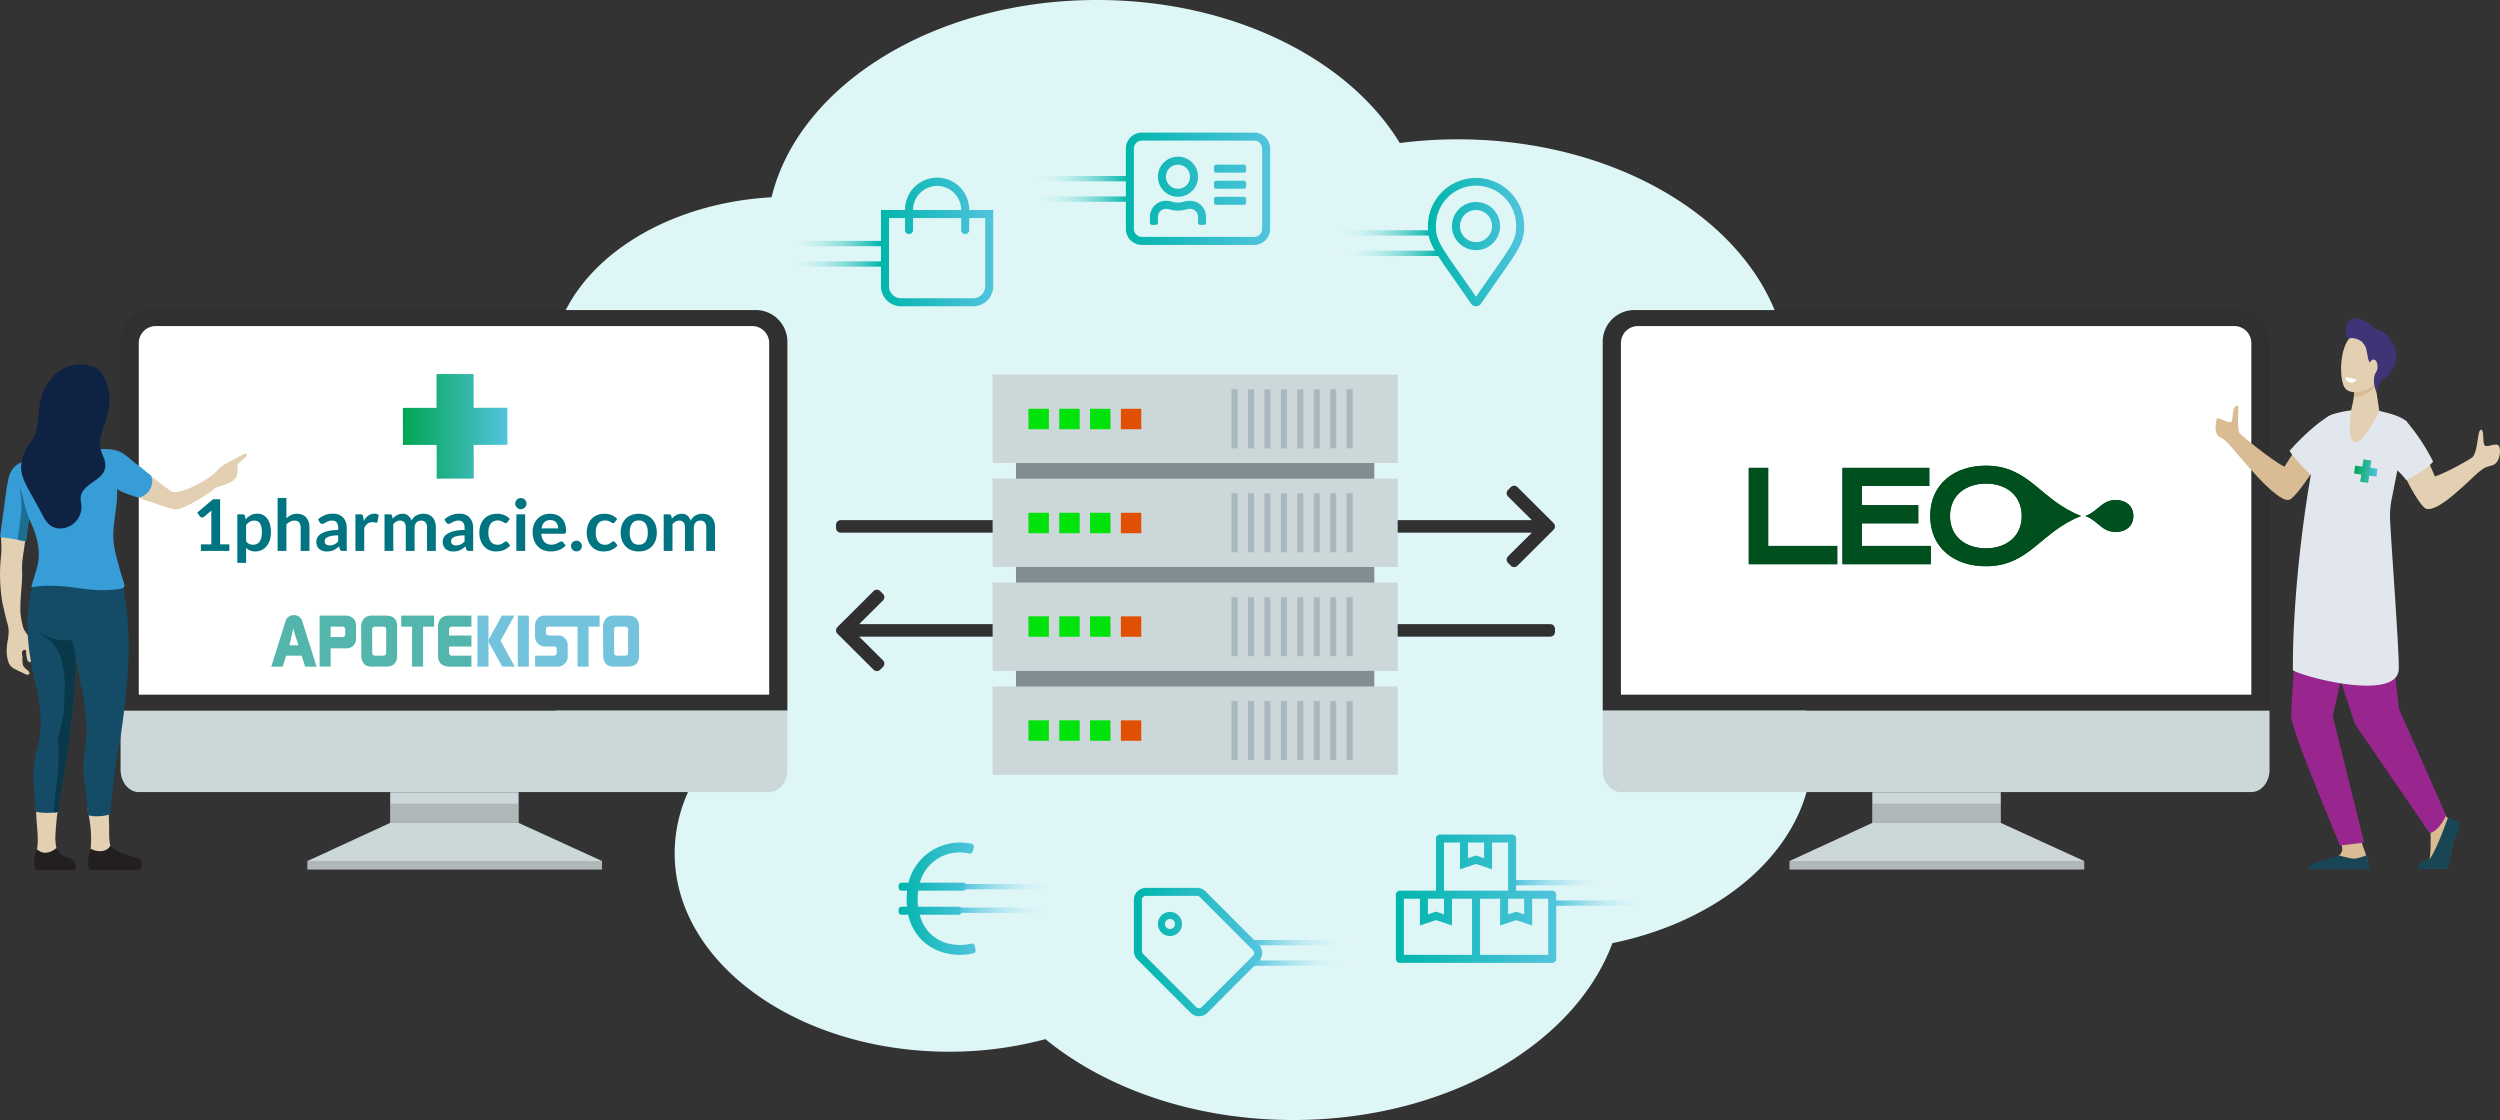 <svg xmlns="http://www.w3.org/2000/svg" xmlns:xlink="http://www.w3.org/1999/xlink" viewBox="0 0 1000 448"><rect x="0" y="0" width="1000" height="448" fill="#333333" stroke="none"/><defs><style>.cls-1{fill:none;}.cls-2{isolation:isolate;}.cls-3{fill:#dff6f7;}.cls-4{fill:#303030;}.cls-5{fill:#818d91;}.cls-6{fill:#ccd7da;}.cls-7{fill:#a8b8bf;}.cls-8{fill:url(#Dégradé_sans_nom_28);}.cls-9{fill:url(#Dégradé_sans_nom_28-2);}.cls-10{fill:url(#Dégradé_sans_nom_28-3);}.cls-11{fill:url(#Dégradé_sans_nom_28-4);}.cls-12{fill:url(#Dégradé_sans_nom_28-5);}.cls-13{fill:url(#Dégradé_sans_nom_28-6);}.cls-14{fill:#6b6b6b;opacity:0.3;mix-blend-mode:multiply;}.cls-15{fill:#fff;}.cls-16{fill:#54b5ac;}.cls-17{fill:#74c3dc;}.cls-18{fill:#d9bb94;}.cls-19{fill:#99258e;}.cls-20{fill:#184655;}.cls-21{fill:#e2e7ed;}.cls-22{fill:#e3cfb1;}.cls-23{fill:#3f3475;}.cls-24{fill:url(#Dégradé_sans_nom_2);}.cls-25{fill:url(#Dégradé_sans_nom_2-2);}.cls-26{fill:#007581;}.cls-27{fill:#144c68;}.cls-28{fill:#083849;}.cls-29{fill:#379dd7;}.cls-30{fill:#1c6f93;}.cls-31{fill:#0e2243;}.cls-32{fill:#231f20;}.cls-33{fill:#00e20b;}.cls-34{fill:#e05000;}.cls-35{fill:url(#Dégradé_sans_nom_14);}.cls-36{fill:url(#Dégradé_sans_nom_14-2);}.cls-37{fill:url(#Dégradé_sans_nom_14-3);}.cls-38{fill:url(#Dégradé_sans_nom_14-4);}.cls-39{fill:url(#Dégradé_sans_nom_14-5);}.cls-40{fill:url(#Dégradé_sans_nom_14-6);}.cls-41{fill:url(#Dégradé_sans_nom_31);}.cls-42{fill:url(#Dégradé_sans_nom_31-2);}.cls-43{fill:url(#Dégradé_sans_nom_31-3);}.cls-44{fill:url(#Dégradé_sans_nom_31-4);}.cls-45{fill:url(#Dégradé_sans_nom_31-5);}.cls-46{fill:url(#Dégradé_sans_nom_31-6);}.cls-47{fill:#004f1f;}.cls-48{clip-path:url(#clip-path);}.cls-49{clip-path:url(#clip-path-2);}.cls-50{clip-path:url(#clip-path-3);}</style><linearGradient id="Dégradé_sans_nom_28" x1="450.346" y1="75.505" x2="508.073" y2="75.505" gradientUnits="userSpaceOnUse"><stop offset="0" stop-color="#00b5ac"/><stop offset="1" stop-color="#52c4de"/></linearGradient><linearGradient id="Dégradé_sans_nom_28-2" x1="558.349" y1="359.485" x2="622.491" y2="359.485" xlink:href="#Dégradé_sans_nom_28"/><linearGradient id="Dégradé_sans_nom_28-3" x1="359.436" y1="359.485" x2="390.263" y2="359.485" xlink:href="#Dégradé_sans_nom_28"/><linearGradient id="Dégradé_sans_nom_28-4" x1="571.177" y1="96.841" x2="609.662" y2="96.841" xlink:href="#Dégradé_sans_nom_28"/><linearGradient id="Dégradé_sans_nom_28-5" x1="352.4" y1="96.841" x2="397.299" y2="96.841" xlink:href="#Dégradé_sans_nom_28"/><linearGradient id="Dégradé_sans_nom_28-6" x1="453.553" y1="380.821" x2="504.866" y2="380.821" xlink:href="#Dégradé_sans_nom_28"/><linearGradient id="Dégradé_sans_nom_2" x1="958.033" y1="151.891" x2="967.059" y2="151.891" gradientTransform="matrix(0.99, 0.141, -0.141, 0.99, 14.709, -97.332)" gradientUnits="userSpaceOnUse"><stop offset="0" stop-color="#00a551"/><stop offset="1" stop-color="#53c3dd"/></linearGradient><linearGradient id="Dégradé_sans_nom_2-2" x1="161.151" y1="170.538" x2="202.962" y2="170.538" gradientTransform="matrix(1, 0, 0, 1, 0, 0)" xlink:href="#Dégradé_sans_nom_2"/><linearGradient id="Dégradé_sans_nom_14" x1="524.504" y1="-128.691" x2="567.146" y2="-128.691" gradientTransform="translate(975.724 -57.223) rotate(180)" gradientUnits="userSpaceOnUse"><stop offset="0" stop-color="#00b5ac"/><stop offset="1" stop-color="#fff" stop-opacity="0"/></linearGradient><linearGradient id="Dégradé_sans_nom_14-2" x1="524.504" y1="-136.868" x2="567.146" y2="-136.868" xlink:href="#Dégradé_sans_nom_14"/><linearGradient id="Dégradé_sans_nom_14-3" x1="403.331" y1="-150.38" x2="445.972" y2="-150.38" xlink:href="#Dégradé_sans_nom_14"/><linearGradient id="Dégradé_sans_nom_14-4" x1="400.488" y1="-158.557" x2="443.13" y2="-158.557" xlink:href="#Dégradé_sans_nom_14"/><linearGradient id="Dégradé_sans_nom_14-5" x1="623.291" y1="-154.646" x2="665.933" y2="-154.646" xlink:href="#Dégradé_sans_nom_14"/><linearGradient id="Dégradé_sans_nom_14-6" x1="623.291" y1="-162.824" x2="665.933" y2="-162.824" xlink:href="#Dégradé_sans_nom_14"/><linearGradient id="Dégradé_sans_nom_31" x1="554.476" y1="130.077" x2="597.118" y2="130.077" gradientTransform="translate(1219.26 491.321) rotate(-180)" gradientUnits="userSpaceOnUse"><stop offset="0" stop-color="#52c4de"/><stop offset="1" stop-color="#fff" stop-opacity="0"/></linearGradient><linearGradient id="Dégradé_sans_nom_31-2" x1="538.663" y1="121.899" x2="581.305" y2="121.899" gradientTransform="translate(1187.634 474.965) rotate(-180)" xlink:href="#Dégradé_sans_nom_31"/><linearGradient id="Dégradé_sans_nom_31-3" x1="433.835" y1="154.077" x2="476.477" y2="154.077" gradientTransform="translate(977.979 539.321) rotate(-180)" xlink:href="#Dégradé_sans_nom_31"/><linearGradient id="Dégradé_sans_nom_31-4" x1="433.835" y1="145.899" x2="476.477" y2="145.899" gradientTransform="translate(977.979 522.965) rotate(-180)" xlink:href="#Dégradé_sans_nom_31"/><linearGradient id="Dégradé_sans_nom_31-5" x1="316.215" y1="132.921" x2="358.857" y2="132.921" gradientTransform="translate(742.738 497.009) rotate(-180)" xlink:href="#Dégradé_sans_nom_31"/><linearGradient id="Dégradé_sans_nom_31-6" x1="317.992" y1="123.499" x2="360.633" y2="123.499" gradientTransform="translate(746.292 478.165) rotate(-180)" xlink:href="#Dégradé_sans_nom_31"/><clipPath id="clip-path"><polygon id="SVGID" class="cls-1" points="699.504 187.14 699.504 225.687 734.902 225.687 734.902 218.374 707.275 218.374 707.275 187.14 699.504 187.14"/></clipPath><clipPath id="clip-path-2"><polygon id="SVGID-2" data-name="SVGID" class="cls-1" points="736.984 187.14 736.984 225.687 772.331 225.687 772.331 218.374 744.759 218.374 744.759 209.335 767.31 209.335 767.31 202.075 744.755 202.075 744.755 194.404 771.723 194.404 771.723 187.14 736.984 187.14"/></clipPath><clipPath id="clip-path-3"><path id="SVGID-3" data-name="SVGID" class="cls-1" d="M834.19,206.388c5.18,1.982,6.5,6.4,12.088,6.4,3.906,0,7.06-2.233,7.06-6.4,0-4.114-3.15-6.4-7.06-6.4-5.536.051-6.857,4.419-12.088,6.4m-54.187,0c0-8.379,6.45-12.951,14.373-12.951s14.319,4.572,14.319,12.951-6.4,12.951-14.321,12.951c-7.973,0-14.373-4.57-14.373-12.951m-7.926-.153v.309c.1,12.9,10,19.96,22.244,19.96,17.577,0,21.785-13.815,38.141-20.113-16.455-6.3-20.564-20.115-38.141-20.115-12.241,0-22.144,7.059-22.244,19.959"/></clipPath></defs><g class="cls-2"><g id="Calque_2" data-name="Calque 2"><g id="Calque_1-2" data-name="Calque 1"><path class="cls-3" d="M724.838,300.875c0-32.045-26.28-59.636-64.1-72.173,33.065-17.379,54.58-45.549,54.58-77.365,0-52.8-59.208-95.61-132.246-95.61a182.747,182.747,0,0,0-23.151,1.49C539.468,23.535,492.951,0,438.807,0,373.656,0,319.549,34.07,308.614,78.905c-49.293,2.766-88.108,32.539-88.108,68.887,0,14.262,5.979,27.513,16.218,38.521-19.417,14.318-31.4,33.922-31.4,55.557,0,33.771,29.185,62.6,70.3,74.066a59.7,59.7,0,0,0-5.761,25.368c0,43.84,49.157,79.379,109.8,79.379a147.5,147.5,0,0,0,38.5-5.029C442.384,435.481,477.8,448,517.269,448c61.144,0,112.57-30.007,127.707-70.757C691.059,367.819,724.838,337.209,724.838,300.875Z"/><path class="cls-4" d="M621.44,211.889l-14.463,14.4a1.876,1.876,0,0,1-2.654,0l-1.106-1.107a1.878,1.878,0,0,1,0-2.655l9.529-9.458H336.29a1.877,1.877,0,0,1-1.877-1.878v-1.252a1.877,1.877,0,0,1,1.877-1.877H612.748l-9.531-9.458a1.879,1.879,0,0,1,0-2.656l1.106-1.106a1.876,1.876,0,0,1,2.654,0l14.463,14.4A1.878,1.878,0,0,1,621.44,211.889Z"/><path class="cls-4" d="M334.963,250.834l14.463-14.4a1.876,1.876,0,0,1,2.654,0l1.106,1.106a1.879,1.879,0,0,1,0,2.656l-9.529,9.458H620.113a1.877,1.877,0,0,1,1.877,1.877v1.252a1.877,1.877,0,0,1-1.877,1.878H343.655l9.531,9.458a1.878,1.878,0,0,1,0,2.655l-1.106,1.107a1.876,1.876,0,0,1-2.654,0l-14.463-14.4A1.878,1.878,0,0,1,334.963,250.834Z"/><rect class="cls-5" x="406.397" y="150.753" width="143.33" height="158.008"/><rect class="cls-6" x="397.049" y="149.876" width="162.025" height="35.334"/><rect class="cls-7" x="492.602" y="155.736" width="2.423" height="23.614"/><rect class="cls-7" x="499.18" y="155.736" width="2.423" height="23.614"/><rect class="cls-7" x="505.758" y="155.736" width="2.423" height="23.614"/><rect class="cls-7" x="512.336" y="155.736" width="2.423" height="23.614"/><rect class="cls-7" x="518.914" y="155.736" width="2.423" height="23.614"/><rect class="cls-7" x="525.492" y="155.736" width="2.423" height="23.614"/><rect class="cls-7" x="532.07" y="155.736" width="2.423" height="23.614"/><rect class="cls-7" x="538.648" y="155.736" width="2.423" height="23.614"/><rect class="cls-6" x="397.049" y="191.445" width="162.025" height="35.334"/><rect class="cls-7" x="492.602" y="197.305" width="2.423" height="23.614"/><rect class="cls-7" x="499.18" y="197.305" width="2.423" height="23.614"/><rect class="cls-7" x="505.758" y="197.305" width="2.423" height="23.614"/><rect class="cls-7" x="512.336" y="197.305" width="2.423" height="23.614"/><rect class="cls-7" x="518.914" y="197.305" width="2.423" height="23.614"/><rect class="cls-7" x="525.492" y="197.305" width="2.423" height="23.614"/><rect class="cls-7" x="532.07" y="197.305" width="2.423" height="23.614"/><rect class="cls-7" x="538.648" y="197.305" width="2.423" height="23.614"/><rect class="cls-6" x="397.049" y="233.014" width="162.025" height="35.334"/><rect class="cls-7" x="492.602" y="238.874" width="2.423" height="23.614"/><rect class="cls-7" x="499.18" y="238.874" width="2.423" height="23.614"/><rect class="cls-7" x="505.758" y="238.874" width="2.423" height="23.614"/><rect class="cls-7" x="512.336" y="238.874" width="2.423" height="23.614"/><rect class="cls-7" x="518.914" y="238.874" width="2.423" height="23.614"/><rect class="cls-7" x="525.492" y="238.874" width="2.423" height="23.614"/><rect class="cls-7" x="532.07" y="238.874" width="2.423" height="23.614"/><rect class="cls-7" x="538.648" y="238.874" width="2.423" height="23.614"/><rect class="cls-6" x="397.049" y="274.583" width="162.025" height="35.334"/><rect class="cls-7" x="492.602" y="280.443" width="2.423" height="23.614"/><rect class="cls-7" x="499.18" y="280.443" width="2.423" height="23.614"/><rect class="cls-7" x="505.758" y="280.443" width="2.423" height="23.614"/><rect class="cls-7" x="512.336" y="280.443" width="2.423" height="23.614"/><rect class="cls-7" x="518.914" y="280.443" width="2.423" height="23.614"/><rect class="cls-7" x="525.492" y="280.443" width="2.423" height="23.614"/><rect class="cls-7" x="532.07" y="280.443" width="2.423" height="23.614"/><rect class="cls-7" x="538.648" y="280.443" width="2.423" height="23.614"/><path class="cls-8" d="M501.659,53.043h-44.9a6.422,6.422,0,0,0-6.414,6.417V91.55a6.422,6.422,0,0,0,6.414,6.418h44.9a6.422,6.422,0,0,0,6.414-6.418V59.46A6.422,6.422,0,0,0,501.659,53.043Zm3.207,38.507a3.217,3.217,0,0,1-3.207,3.209h-44.9a3.217,3.217,0,0,1-3.207-3.209V59.46a3.217,3.217,0,0,1,3.207-3.208h44.9a3.217,3.217,0,0,1,3.207,3.208ZM497.65,78.714H486.425a.8.8,0,0,0-.8.8v1.6a.8.8,0,0,0,.8.8H497.65a.8.8,0,0,0,.8-.8v-1.6A.8.8,0,0,0,497.65,78.714Zm0-6.418H486.425a.8.8,0,0,0-.8.8v1.6a.8.8,0,0,0,.8.8H497.65a.8.8,0,0,0,.8-.8V73.1A.8.8,0,0,0,497.65,72.3Zm0-6.418H486.425a.8.8,0,0,0-.8.8v1.6a.8.8,0,0,0,.8.8H497.65a.8.8,0,0,0,.8-.8v-1.6A.8.8,0,0,0,497.65,65.878ZM471.192,78.714a8.023,8.023,0,1,0-8.018-8.022A8.018,8.018,0,0,0,471.192,78.714Zm0-12.836a4.814,4.814,0,1,1-4.811,4.814A4.813,4.813,0,0,1,471.192,65.878Zm4.69,14.441c-1.954,0-2.445.7-4.69.7s-2.736-.7-4.691-.7a6.4,6.4,0,0,0-5.392,2.747,6.72,6.72,0,0,0-1.142,3.761v2.316a.8.8,0,0,0,.8.8h1.6a.8.8,0,0,0,.8-.8V86.827a3.521,3.521,0,0,1,.6-1.966,3.245,3.245,0,0,1,2.736-1.323c1.243,0,2.085.7,4.691.7s3.437-.7,4.69-.7a3.268,3.268,0,0,1,2.736,1.323,3.521,3.521,0,0,1,.6,1.966v2.316a.8.8,0,0,0,.8.8h1.6a.8.8,0,0,0,.8-.8V86.827a6.713,6.713,0,0,0-1.143-3.761,6.489,6.489,0,0,0-5.412-2.747Z"/><path class="cls-9" d="M620.887,356.277H606.455V335.418a1.608,1.608,0,0,0-1.6-1.6H575.988a1.608,1.608,0,0,0-1.6,1.6v20.859H559.953a1.609,1.609,0,0,0-1.6,1.6v25.671a1.609,1.609,0,0,0,1.6,1.6h60.934a1.609,1.609,0,0,0,1.6-1.6V357.881A1.609,1.609,0,0,0,620.887,356.277Zm-17.639,3.208h6.414v6.248l-3.207-1.073-3.207,1.073Zm-9.621-22.462v6.247L590.42,342.2l-3.207,1.073v-6.247Zm-16.035,0h6.414v10.7l6.414-2.136,6.414,2.136v-10.7h6.414v19.254H577.592Zm0,22.462v6.248l-3.207-1.073-3.207,1.073v-6.248Zm-16.036,0h6.414v10.7l6.415-2.136,6.414,2.136v-10.7h8.017v22.463h-27.26Zm57.727,22.463h-27.26V359.485h8.018v10.7l6.414-2.136,6.414,2.136v-10.7h6.414Z"/><path class="cls-10" d="M389.865,378.351a1.2,1.2,0,0,0-1.457-.89,18.907,18.907,0,0,1-4.392.532c-8.091,0-14.205-4.674-16.119-12.09h15.558a1.2,1.2,0,0,0,1.181-.975l.154-.8a1.2,1.2,0,0,0-1.181-1.431H367.217a31.824,31.824,0,0,1,.062-6.418h17.905a1.2,1.2,0,0,0,1.181-.975l.155-.8a1.2,1.2,0,0,0-1.181-1.43H367.958a16.348,16.348,0,0,1,16-12.09,19.011,19.011,0,0,1,3.763.409,1.2,1.2,0,0,0,1.409-.882l.393-1.552a1.2,1.2,0,0,0-.928-1.476,23.982,23.982,0,0,0-4.575-.454,21.154,21.154,0,0,0-20.628,16.045h-2.75a1.2,1.2,0,0,0-1.2,1.2v.8a1.2,1.2,0,0,0,1.2,1.2h2.194a37.474,37.474,0,0,0-.062,6.418h-2.132a1.2,1.2,0,0,0-1.2,1.2v.8a1.2,1.2,0,0,0,1.2,1.2h2.627c2.161,9.7,10.19,16.045,20.751,16.045a23.826,23.826,0,0,0,5.32-.612,1.2,1.2,0,0,0,.894-1.45Z"/><path class="cls-11" d="M590.42,80.8a9.627,9.627,0,1,0,9.621,9.627A9.635,9.635,0,0,0,590.42,80.8Zm0,16.045a6.418,6.418,0,1,1,6.414-6.418A6.423,6.423,0,0,1,590.42,96.841Zm0-25.672a19.249,19.249,0,0,0-19.243,19.254c0,7.763,2.7,9.931,17.265,31.053a2.406,2.406,0,0,0,3.956,0c14.561-21.122,17.264-23.29,17.264-31.053A19.248,19.248,0,0,0,590.42,71.169Zm0,47.526c-13.96-20.2-16.036-21.8-16.036-28.272a16.036,16.036,0,1,1,32.071,0C606.455,96.89,604.382,98.492,590.42,118.7Z"/><path class="cls-12" d="M387.678,84.005a12.829,12.829,0,1,0-25.657,0H352.4V114.49a8.019,8.019,0,0,0,8.018,8.022h28.863a8.02,8.02,0,0,0,8.018-8.022V84.005Zm-12.829-9.627a9.635,9.635,0,0,1,9.622,9.627H365.228A9.635,9.635,0,0,1,374.849,74.378Zm19.243,40.112a4.817,4.817,0,0,1-4.811,4.813H360.418a4.817,4.817,0,0,1-4.811-4.813V87.214h6.414v4.813a1.6,1.6,0,1,0,3.207,0V87.214h19.243v4.813a1.6,1.6,0,1,0,3.207,0V87.214h6.414Z"/><path class="cls-13" d="M503.457,377.807l-21.235-21.248a4.808,4.808,0,0,0-3.4-1.41H458.363a4.812,4.812,0,0,0-4.81,4.814v20.469a4.814,4.814,0,0,0,1.409,3.4L476.2,405.083a4.809,4.809,0,0,0,6.8,0l20.457-20.469a4.815,4.815,0,0,0,0-6.807Zm-2.268,4.538-20.457,20.469a1.6,1.6,0,0,1-2.267,0l-21.236-21.248a1.6,1.6,0,0,1-.469-1.134V359.963a1.606,1.606,0,0,1,1.6-1.605H478.82a1.592,1.592,0,0,1,1.134.47l21.235,21.248a1.605,1.605,0,0,1,0,2.269Zm-33.2-14.761a2.006,2.006,0,1,1-2,2.006,2.007,2.007,0,0,1,2-2.006m0-2.808a4.814,4.814,0,1,0,4.81,4.814A4.812,4.812,0,0,0,467.985,364.776Z"/><polygon class="cls-6" points="156.067 329.152 122.978 344.412 122.978 347.792 240.817 347.792 240.817 344.412 207.43 329.152 156.067 329.152"/><rect class="cls-6" x="156.067" y="316.892" width="51.384" height="12.288"/><path class="cls-4" d="M314.957,284.271V136.714a12.691,12.691,0,0,0-12.687-12.695H60.914a12.691,12.691,0,0,0-12.687,12.695V284.271Z"/><rect class="cls-14" x="122.978" y="344.412" width="117.839" height="3.38"/><rect class="cls-14" x="156.067" y="321.473" width="51.363" height="7.679"/><path class="cls-6" d="M48.227,284.271v23.646c0,4.918,3.249,8.905,7.257,8.905H307.7c4.008,0,7.257-3.987,7.257-8.905V284.271Z"/><path class="cls-15" d="M307.67,277.863V137.108a6.8,6.8,0,0,0-6.918-6.681H62.432a6.8,6.8,0,0,0-6.918,6.681V277.863Z"/><polygon class="cls-6" points="748.923 329.152 715.834 344.412 715.834 347.792 833.673 347.792 833.673 344.412 800.286 329.152 748.923 329.152"/><rect class="cls-6" x="748.923" y="316.892" width="51.384" height="12.288"/><path class="cls-4" d="M907.813,284.271V136.714a12.691,12.691,0,0,0-12.687-12.695H653.77a12.691,12.691,0,0,0-12.687,12.695V284.271Z"/><rect class="cls-14" x="715.834" y="344.412" width="117.839" height="3.38"/><rect class="cls-14" x="748.923" y="321.473" width="51.363" height="7.679"/><path class="cls-6" d="M641.083,284.271v23.646c0,4.918,3.249,8.905,7.257,8.905H900.556c4.008,0,7.257-3.987,7.257-8.905V284.271Z"/><path class="cls-15" d="M900.526,277.863V137.108a6.8,6.8,0,0,0-6.918-6.681H655.288a6.8,6.8,0,0,0-6.918,6.681V277.863Z"/><path class="cls-16" d="M114.129,248.792a3.433,3.433,0,0,1,3.452-2.746A3.47,3.47,0,0,1,121,248.792l5.63,17.862H122.05l-1.386-4.388h-6.2l-1.387,4.388H108.5Zm1.641,9.313h3.592l-2.093-6.6Z"/><path class="cls-16" d="M127.845,246.244h10.242c2.66,0,4.357,1.585,4.357,4.077V255.3a3.767,3.767,0,0,1-4.045,4.02h-6.14v7.331h-4.414Zm4.414,8.577h4.3c.793,0,.963-.028,1.217-.254.227-.2.311-.34.311-.85v-1.84c0-.849-.452-1.246-1.415-1.246l-4.413.029Z"/><path class="cls-16" d="M146,247.037a4.632,4.632,0,0,1,3.084-.793h5.206c3.112,0,4.555,1.415,4.555,4.416v11.606c0,2.945-1.5,4.388-4.611,4.388h-5.15a5.014,5.014,0,0,1-3.169-.792,4.726,4.726,0,0,1-1.385-3.6l-.086-11.606A4.666,4.666,0,0,1,146,247.037Zm2.858,5.01.028,8.8c0,1.1.34,1.415,1.444,1.415h2.687c1.1,0,1.443-.282,1.443-1.274v-8.945c0-1.1-.34-1.387-1.443-1.387h-2.687C149.2,250.66,148.862,250.943,148.862,252.047Z"/><path class="cls-16" d="M160.485,246.244h13.156v4.416h-4.413v15.994h-4.386V250.66h-4.357Z"/><path class="cls-16" d="M180.116,266.654c-3.2,0-4.9-1.443-4.9-4.246v-11.72c0-2.8,1.613-4.444,4.272-4.444h9.081v4.416h-7.921a1.135,1.135,0,0,0-.565.2,1.38,1.38,0,0,0-.454,1.1V254.2h8.94v4.416h-8.94v2.265c0,.905.368,1.386,1.132,1.386h7.808v4.388Z"/><path class="cls-17" d="M190.976,246.244h4.413v20.41h-4.413Zm5.376,12.229a4.516,4.516,0,0,1-.878-2.151,2.916,2.916,0,0,1,.283-1.076l.537-.906,4.443-8.1h5.035l-5.544,10.049,5.686,10.361h-5.008Z"/><path class="cls-17" d="M207.125,246.244h4.414v20.41h-4.414Z"/><path class="cls-17" d="M218.158,246.244a4.378,4.378,0,0,0-2.6.651,4.455,4.455,0,0,0-1.556,3.4v4.3a4.035,4.035,0,0,0,4.1,4.02h3.65a.922.922,0,0,1,.934.99v1.473c0,.82-.453,1.188-1.556,1.188h-7.1v4.388h8.658a4.035,4.035,0,0,0,4.385-4.3v-4.1A3.8,3.8,0,0,0,223,254.2h-3.2c-.99,0-1.414-.34-1.414-1.161v-1.387c0-.708.48-.991,1.584-.991h11.065v15.994h4.386V250.66h4.413v-4.416Z"/><path class="cls-17" d="M242.77,247.037a4.63,4.63,0,0,1,3.084-.793h5.2c3.112,0,4.555,1.415,4.555,4.416v11.606c0,2.945-1.5,4.388-4.611,4.388h-5.149a5.017,5.017,0,0,1-3.17-.792,4.726,4.726,0,0,1-1.385-3.6l-.085-11.606A4.662,4.662,0,0,1,242.77,247.037Zm2.857,5.01.028,8.8c0,1.1.34,1.415,1.444,1.415h2.687c1.1,0,1.444-.282,1.444-1.274v-8.945c0-1.1-.34-1.387-1.444-1.387H247.1C245.967,250.66,245.627,250.943,245.627,252.047Z"/><path class="cls-18" d="M969.708,329.976s2.454,2.4,2.509,3.285.218,10.332-.784,11.214-3.944,1.508-3,2.5c.715.749,6.215.589,9.86.388,1.064-.059,2.4-8.582,2.82-9.835.612-1.82,2.1-5.918,1.544-7.186a10.625,10.625,0,0,0-3.4-3.073,16.722,16.722,0,0,1-3.762-4.022Z"/><path class="cls-18" d="M944.292,335.981s2.2,6.227,2.2,6.243c.163.987.806,3.424.806,4.321,0,3.369-15.135-2.86-11.743-4.353a3.6,3.6,0,0,0,1.371-2.362,7.916,7.916,0,0,0-1.275-3.983Z"/><path class="cls-19" d="M920.549,219.612s-1.1,11.164-1.1,11.33c0,18.059-3.566,53.334-2.888,56.729,1.655,8.282,19.459,50.526,19.459,50.526l9.622-1.155L933.1,286.464l4.614-20.358,6.53-40.242Z"/><path class="cls-19" d="M952.844,229.487l1.826,10.58,4.94,43.547,18.813,42.56s-2.646,6.193-6.55,7.062l-29.943-43.7-19.113-57.971,1.166-10.364Z"/><path class="cls-20" d="M979.144,327.21s-5.655,15.985-7.868,16.757c-.588.205-3.408.725-3.94,1.977a5.415,5.415,0,0,0,0,1.637h11.786s1.491-7.043,2.08-10.137c0,0,3.12-7.562,2.773-8.249S979.144,327.21,979.144,327.21Z"/><path class="cls-20" d="M948.158,347.657l-1.734-5.5s-3.64,1.546-5.46,1.288a55.109,55.109,0,0,1-5.373-1.288c-7.264,2.4-13.216,3.565-12.133,5.5h24.7Z"/><path class="cls-21" d="M947.9,163.677s11.679,1.684,14.879,5.061l-6.158,31.18a32.92,32.92,0,0,0-.614,7.17c.159,6.516,3.978,56.629,3.47,61.034-1.407,12.195-37.175,2.96-42.32,0-.257-37.582,8.052-92,12.867-100.353,1.6-2.785,11.187-3.706,11.187-3.706Z"/><path class="cls-18" d="M886.715,167.56c.278-.992,4.109,1.563,5.488,1.287s.171-6.092,2.658-6.607c1.227-.254-.429,7.808.87,10.9.3.728,13.094,11.1,18.039,13.551,1.01-1.617,3.051-4.681,3.966-6.219,2.488,2.718,4.365,6.066,6.987,8.619-3.371,5.033-7.437,10.486-9.114,10.85-5.1,1.108-19.913-17.685-22.96-21.011s-2.56-2.835-4.82-4.164S886.193,169.416,886.715,167.56Z"/><path class="cls-21" d="M933.751,165.608c3.484-.612,4.271,6.915,4.271,6.915s-6.488,10.509-13.469,17.732c-2.469-2.375-6.779-6.794-8.746-9.911C921.385,173.917,930.085,166.251,933.751,165.608Z"/><path class="cls-22" d="M999.609,178.457c-.836-1.545-4.137.351-5.466-.108s-.376-5.908-1.523-6.413c-1.8-.794-1.114,7.958-3.585,10.9-.507.605-9.831,5.983-15.06,7.752-.784-1.737-1.531-3.45-2.231-5.1-2.83,2.36-6.359,3.878-9.3,6.058,2.667,5.439,6.322,11.337,7.935,11.923,4.911,1.781,17.47-11.6,20.934-14.486s3.692-2.053,6.109-3.067S1000.527,180.152,999.609,178.457Z"/><path class="cls-21" d="M962.435,168.375c-1.029-.9-10.472,16.662-10.472,16.662s4.435-.961,10.536,7.02c3.023-1.674,8.428-4.533,10.741-7.4A79.985,79.985,0,0,0,962.435,168.375Z"/><path class="cls-22" d="M950.007,152.923l1.712,11.424s-6.252,13.6-9.984,12.423c-3.132-.99-1.205-13.026-1.205-13.026s1.707-6.463,1.2-9.7S950.007,152.923,950.007,152.923Z"/><path class="cls-18" d="M941.725,154.046c-.512-3.235,8.282-1.123,8.282-1.123l.142.947a5.263,5.263,0,0,1-.953,1.592,11.519,11.519,0,0,1-7.69,3.524A17.88,17.88,0,0,0,941.725,154.046Z"/><path class="cls-22" d="M951.45,136.76c.249-.091,1.993,13.012-1.316,16.617s-9.757,4.785-12.07,1.946c-2.558-3.141-2.43-17.224,2.716-20.932S951.45,136.76,951.45,136.76Z"/><path class="cls-23" d="M942.738,127.381a14.259,14.259,0,0,1,7.5,4.33c1.806.216,4.26,1.227,6.8,5.475,3.116,5.224.815,11.011-2.813,13.851s-3.586,6.136-3.586,6.136l-.564-1.713a9.574,9.574,0,0,1-.455-4,7.883,7.883,0,0,1,.587-2.4c.872-1.9-1.874-3.156-2.644-4.734-.593-1.215-.622-3.994-1.557-6l-1.115-1.533s-2.575-2.028-5.093-1.456S937.636,126.328,942.738,127.381Z"/><path class="cls-22" d="M947.726,146.659c-.027,1.6.691,2.908,1.6,2.923s1.672-1.267,1.7-2.866-.691-2.907-1.6-2.923S947.752,145.061,947.726,146.659Z"/><path class="cls-15" d="M938.223,150.844l4.321.9a1.93,1.93,0,0,1-2.352,1.282C937.861,152.609,938.223,150.844,938.223,150.844Z"/><polygon class="cls-24" points="950.56 190.669 951.005 187.499 948.123 187.093 948.528 184.209 945.36 183.763 944.955 186.647 942.072 186.242 941.627 189.412 944.509 189.817 944.104 192.701 947.272 193.147 947.677 190.263 950.56 190.669"/><polygon class="cls-25" points="202.962 177.923 202.94 163.093 189.456 163.113 189.437 149.621 174.615 149.642 174.635 163.134 161.151 163.153 161.172 177.984 174.656 177.964 174.676 191.456 189.497 191.435 189.477 177.943 202.962 177.923"/><path class="cls-26" d="M80.353,217.726h4.175V205.707q0-.7.043-1.47l-2.965,2.482a1.047,1.047,0,0,1-.377.214,1.36,1.36,0,0,1-.378.057,1.116,1.116,0,0,1-.52-.122.972.972,0,0,1-.349-.277l-1.111-1.526,6.284-5.347h2.893v18.008h3.7v2.638h-11.4Z"/><path class="cls-26" d="M94.929,225.14v-19.4h2.152a1.052,1.052,0,0,1,.585.157.731.731,0,0,1,.313.485l.285,1.354a7.391,7.391,0,0,1,2.031-1.64,5.512,5.512,0,0,1,2.686-.627,4.788,4.788,0,0,1,2.187.5,4.909,4.909,0,0,1,1.71,1.447,6.967,6.967,0,0,1,1.112,2.338,11.831,11.831,0,0,1,.391,3.187,10.036,10.036,0,0,1-.441,3.037,7.449,7.449,0,0,1-1.261,2.424A5.842,5.842,0,0,1,104.7,220a5.762,5.762,0,0,1-2.6.577,5.22,5.22,0,0,1-2.1-.377,5.162,5.162,0,0,1-1.547-1.048v5.988Zm6.841-16.9a3.6,3.6,0,0,0-1.875.464,5.451,5.451,0,0,0-1.446,1.3v6.559a3.348,3.348,0,0,0,1.3,1.034,3.947,3.947,0,0,0,1.518.292,3.419,3.419,0,0,0,1.446-.3,2.809,2.809,0,0,0,1.1-.913,4.483,4.483,0,0,0,.691-1.547,8.816,8.816,0,0,0,.243-2.2,9.82,9.82,0,0,0-.207-2.174,4.21,4.21,0,0,0-.591-1.447,2.338,2.338,0,0,0-.934-.813A2.909,2.909,0,0,0,101.77,208.244Z"/><path class="cls-26" d="M111.045,220.364V199.176h3.52v8.141a7.492,7.492,0,0,1,1.881-1.311,5.444,5.444,0,0,1,2.408-.5,5.231,5.231,0,0,1,2.123.406,4.206,4.206,0,0,1,1.547,1.14,5.017,5.017,0,0,1,.94,1.754,7.455,7.455,0,0,1,.321,2.246v9.311h-3.52v-9.311a3.125,3.125,0,0,0-.619-2.074,2.3,2.3,0,0,0-1.86-.735,3.66,3.66,0,0,0-1.71.414,6.144,6.144,0,0,0-1.511,1.126v10.58Z"/><path class="cls-26" d="M138.7,220.364h-1.581a1.713,1.713,0,0,1-.784-.15.961.961,0,0,1-.428-.606l-.313-1.041a12.144,12.144,0,0,1-1.09.877,6.636,6.636,0,0,1-1.105.634,5.614,5.614,0,0,1-1.211.386,7.327,7.327,0,0,1-1.425.128,5.6,5.6,0,0,1-1.71-.251,3.679,3.679,0,0,1-1.347-.751,3.4,3.4,0,0,1-.876-1.244,4.431,4.431,0,0,1-.313-1.731,3.409,3.409,0,0,1,.435-1.638,4.086,4.086,0,0,1,1.446-1.459,9.217,9.217,0,0,1,2.693-1.08,17.19,17.19,0,0,1,4.175-.429v-.862a3.274,3.274,0,0,0-.62-2.192,2.262,2.262,0,0,0-1.8-.711,4.355,4.355,0,0,0-1.424.2,5.454,5.454,0,0,0-.99.449q-.422.251-.777.449a1.579,1.579,0,0,1-.784.2,1.021,1.021,0,0,1-.613-.185,1.467,1.467,0,0,1-.413-.457l-.641-1.126a8.688,8.688,0,0,1,6.084-2.31,5.87,5.87,0,0,1,2.288.421,4.866,4.866,0,0,1,1.7,1.168,5.019,5.019,0,0,1,1.062,1.79,6.886,6.886,0,0,1,.363,2.282Zm-6.84-2.2a4.777,4.777,0,0,0,1-.1,3.846,3.846,0,0,0,.862-.295,4.583,4.583,0,0,0,.784-.484,7.222,7.222,0,0,0,.762-.681v-2.448a14.312,14.312,0,0,0-2.572.193,6.785,6.785,0,0,0-1.66.5,2.156,2.156,0,0,0-.891.7,1.571,1.571,0,0,0-.263.876,1.545,1.545,0,0,0,.549,1.336A2.36,2.36,0,0,0,131.864,218.168Z"/><path class="cls-26" d="M142.167,220.364V205.735h2.066a1.106,1.106,0,0,1,.755.2,1.147,1.147,0,0,1,.285.684l.214,1.768a6.959,6.959,0,0,1,1.838-2.139,3.867,3.867,0,0,1,2.366-.784,3.054,3.054,0,0,1,1.795.5l-.456,2.637a.55.55,0,0,1-.185.365.635.635,0,0,1-.385.106,2.419,2.419,0,0,1-.584-.1,3.886,3.886,0,0,0-.983-.1,2.987,2.987,0,0,0-1.881.6,4.677,4.677,0,0,0-1.326,1.776v9.111Z"/><path class="cls-26" d="M153.808,220.364V205.735h2.152a.865.865,0,0,1,.9.642l.228,1.083a8.474,8.474,0,0,1,.8-.784,5.148,5.148,0,0,1,.9-.613,4.812,4.812,0,0,1,1.026-.406,4.516,4.516,0,0,1,1.2-.15,3.413,3.413,0,0,1,2.273.748,4.508,4.508,0,0,1,1.332,1.989,4.458,4.458,0,0,1,.855-1.247,4.666,4.666,0,0,1,1.126-.848,5.134,5.134,0,0,1,1.3-.485,6.229,6.229,0,0,1,1.389-.157,5.82,5.82,0,0,1,2.152.371,4.121,4.121,0,0,1,1.581,1.083,4.771,4.771,0,0,1,.977,1.74,7.584,7.584,0,0,1,.334,2.352v9.311h-3.519v-9.311a3.129,3.129,0,0,0-.613-2.1,2.25,2.25,0,0,0-1.8-.706,2.69,2.69,0,0,0-1,.186,2.369,2.369,0,0,0-.812.535,2.433,2.433,0,0,0-.549.876,3.415,3.415,0,0,0-.2,1.212v9.311h-3.534v-9.311a3.2,3.2,0,0,0-.591-2.139,2.207,2.207,0,0,0-1.746-.67,2.813,2.813,0,0,0-1.418.378,4.777,4.777,0,0,0-1.233,1.033v10.709Z"/><path class="cls-26" d="M189.262,220.364H187.68a1.713,1.713,0,0,1-.784-.15.964.964,0,0,1-.427-.606l-.313-1.041a12.152,12.152,0,0,1-1.091.877,6.588,6.588,0,0,1-1.1.634,5.605,5.605,0,0,1-1.212.386,7.316,7.316,0,0,1-1.424.128,5.586,5.586,0,0,1-1.71-.251,3.662,3.662,0,0,1-1.347-.751,3.391,3.391,0,0,1-.876-1.244,4.431,4.431,0,0,1-.313-1.731,3.419,3.419,0,0,1,.434-1.638,4.1,4.1,0,0,1,1.446-1.459,9.212,9.212,0,0,1,2.694-1.08,17.187,17.187,0,0,1,4.174-.429v-.862a3.274,3.274,0,0,0-.619-2.192,2.264,2.264,0,0,0-1.8-.711,4.361,4.361,0,0,0-1.425.2,5.518,5.518,0,0,0-.99.449q-.422.251-.777.449a1.576,1.576,0,0,1-.783.2,1.021,1.021,0,0,1-.613-.185,1.443,1.443,0,0,1-.413-.457l-.641-1.126a8.688,8.688,0,0,1,6.084-2.31,5.865,5.865,0,0,1,2.287.421,4.861,4.861,0,0,1,1.7,1.168,5.017,5.017,0,0,1,1.061,1.79,6.861,6.861,0,0,1,.364,2.282Zm-6.84-2.2a4.768,4.768,0,0,0,1-.1,3.812,3.812,0,0,0,.862-.295,4.583,4.583,0,0,0,.784-.484,7.029,7.029,0,0,0,.762-.681v-2.448a14.328,14.328,0,0,0-2.572.193,6.762,6.762,0,0,0-1.659.5,2.149,2.149,0,0,0-.891.7,1.564,1.564,0,0,0-.264.876,1.545,1.545,0,0,0,.549,1.336A2.363,2.363,0,0,0,182.422,218.168Z"/><path class="cls-26" d="M203,208.829a1.8,1.8,0,0,1-.307.314.714.714,0,0,1-.435.113.969.969,0,0,1-.527-.163c-.171-.11-.375-.233-.612-.371a4.567,4.567,0,0,0-.849-.371,3.9,3.9,0,0,0-1.218-.164,3.7,3.7,0,0,0-1.624.336,3.067,3.067,0,0,0-1.161.962,4.349,4.349,0,0,0-.692,1.518,8.161,8.161,0,0,0-.228,2.018,7.877,7.877,0,0,0,.25,2.081,4.43,4.43,0,0,0,.72,1.533,3.1,3.1,0,0,0,1.139.941,3.452,3.452,0,0,0,1.51.321,3.744,3.744,0,0,0,1.362-.207,4.272,4.272,0,0,0,.876-.456c.237-.166.444-.319.62-.456a.935.935,0,0,1,.592-.207.715.715,0,0,1,.641.328l1.011,1.283a6.361,6.361,0,0,1-1.268,1.148,6.814,6.814,0,0,1-1.418.741,7.269,7.269,0,0,1-1.518.393,10.768,10.768,0,0,1-1.553.113,6.478,6.478,0,0,1-2.551-.506,5.942,5.942,0,0,1-2.087-1.476,7.1,7.1,0,0,1-1.411-2.373,9.177,9.177,0,0,1-.52-3.2,9.3,9.3,0,0,1,.464-2.987,6.754,6.754,0,0,1,1.36-2.381,6.252,6.252,0,0,1,2.223-1.576,7.661,7.661,0,0,1,3.05-.57,7.264,7.264,0,0,1,2.871.527,7.049,7.049,0,0,1,2.216,1.511Z"/><path class="cls-26" d="M210.594,201.472a2,2,0,0,1-.186.855A2.321,2.321,0,0,1,209.2,203.5a2.223,2.223,0,0,1-.884.178,2.139,2.139,0,0,1-.862-.178,2.27,2.27,0,0,1-1.182-1.177,2.07,2.07,0,0,1-.179-.855,2.215,2.215,0,0,1,.179-.885,2.235,2.235,0,0,1,1.182-1.19,2.139,2.139,0,0,1,.862-.178,2.223,2.223,0,0,1,.884.178,2.382,2.382,0,0,1,.72.478,2.319,2.319,0,0,1,.491.712A2.138,2.138,0,0,1,210.594,201.472Zm-.528,4.263v14.629h-3.52V205.735Z"/><path class="cls-26" d="M220.083,205.507a7.091,7.091,0,0,1,2.544.442,5.587,5.587,0,0,1,2,1.29,5.894,5.894,0,0,1,1.311,2.082,7.854,7.854,0,0,1,.47,2.816,5.049,5.049,0,0,1-.036.663,1.06,1.06,0,0,1-.127.413.529.529,0,0,1-.25.214,1.055,1.055,0,0,1-.4.064h-9.034a5.036,5.036,0,0,0,1.211,3.308,3.772,3.772,0,0,0,2.793,1.055,4.843,4.843,0,0,0,1.475-.2,6.887,6.887,0,0,0,1.083-.442q.462-.243.812-.442a1.366,1.366,0,0,1,.677-.2.77.77,0,0,1,.371.085.829.829,0,0,1,.27.243l1.026,1.283a5.855,5.855,0,0,1-1.311,1.148,7.341,7.341,0,0,1-1.517.741,8.415,8.415,0,0,1-1.611.393,11.521,11.521,0,0,1-1.588.113,7.794,7.794,0,0,1-2.836-.506,6.337,6.337,0,0,1-2.28-1.5,7.013,7.013,0,0,1-1.525-2.452,9.506,9.506,0,0,1-.556-3.387,8.11,8.11,0,0,1,.485-2.816,6.774,6.774,0,0,1,1.389-2.3,6.555,6.555,0,0,1,2.209-1.547A7.273,7.273,0,0,1,220.083,205.507Zm.072,2.523a3.256,3.256,0,0,0-2.409.87,4.291,4.291,0,0,0-1.111,2.467h6.612a4.406,4.406,0,0,0-.185-1.29,2.989,2.989,0,0,0-.571-1.063,2.7,2.7,0,0,0-.968-.72A3.3,3.3,0,0,0,220.155,208.03Z"/><path class="cls-26" d="M228.433,218.425a2.2,2.2,0,0,1,.164-.842,2.016,2.016,0,0,1,.456-.684,2.247,2.247,0,0,1,.691-.456,2.147,2.147,0,0,1,.855-.171,2.112,2.112,0,0,1,.841.171,2.1,2.1,0,0,1,1.14,1.14,2.173,2.173,0,0,1,0,1.69,2.17,2.17,0,0,1-.456.677,2.059,2.059,0,0,1-.684.449,2.2,2.2,0,0,1-.841.164,2.233,2.233,0,0,1-.855-.164,2.143,2.143,0,0,1-.691-.449,2.026,2.026,0,0,1-.456-.677A2.183,2.183,0,0,1,228.433,218.425Z"/><path class="cls-26" d="M245.96,208.829a1.767,1.767,0,0,1-.306.314.716.716,0,0,1-.435.113.969.969,0,0,1-.527-.163c-.171-.11-.375-.233-.612-.371a4.567,4.567,0,0,0-.849-.371,3.9,3.9,0,0,0-1.218-.164,3.7,3.7,0,0,0-1.624.336,3.077,3.077,0,0,0-1.162.962,4.329,4.329,0,0,0-.691,1.518,8.161,8.161,0,0,0-.228,2.018,7.921,7.921,0,0,0,.249,2.081,4.43,4.43,0,0,0,.72,1.533,3.1,3.1,0,0,0,1.14.941,3.449,3.449,0,0,0,1.51.321,3.735,3.735,0,0,0,1.361-.207,4.282,4.282,0,0,0,.877-.456c.237-.166.444-.319.619-.456a.937.937,0,0,1,.592-.207.713.713,0,0,1,.641.328l1.012,1.283a6.389,6.389,0,0,1-1.268,1.148,6.838,6.838,0,0,1-1.418.741,7.269,7.269,0,0,1-1.518.393,10.779,10.779,0,0,1-1.553.113,6.478,6.478,0,0,1-2.551-.506,5.933,5.933,0,0,1-2.087-1.476,7.081,7.081,0,0,1-1.411-2.373,9.177,9.177,0,0,1-.52-3.2,9.3,9.3,0,0,1,.463-2.987,6.741,6.741,0,0,1,1.361-2.381,6.252,6.252,0,0,1,2.223-1.576,7.656,7.656,0,0,1,3.049-.57,7.269,7.269,0,0,1,2.872.527,7.049,7.049,0,0,1,2.216,1.511Z"/><path class="cls-26" d="M255.521,205.507a8.028,8.028,0,0,1,2.972.527,6.413,6.413,0,0,1,2.272,1.5,6.64,6.64,0,0,1,1.454,2.367,9.8,9.8,0,0,1,0,6.259,6.772,6.772,0,0,1-1.454,2.381,6.316,6.316,0,0,1-2.272,1.512,8.661,8.661,0,0,1-5.95,0,6.376,6.376,0,0,1-2.287-1.512,6.813,6.813,0,0,1-1.467-2.381,9.659,9.659,0,0,1,0-6.259,6.68,6.68,0,0,1,1.467-2.367,6.475,6.475,0,0,1,2.287-1.5A8.079,8.079,0,0,1,255.521,205.507Zm0,12.362a3.1,3.1,0,0,0,2.7-1.227,6.152,6.152,0,0,0,.876-3.593,6.224,6.224,0,0,0-.876-3.607,3.083,3.083,0,0,0-2.7-1.241,3.125,3.125,0,0,0-2.735,1.248,6.189,6.189,0,0,0-.884,3.6,6.117,6.117,0,0,0,.884,3.586A3.138,3.138,0,0,0,255.521,217.869Z"/><path class="cls-26" d="M265.482,220.364V205.735h2.151a.864.864,0,0,1,.9.642l.228,1.083a8.474,8.474,0,0,1,.805-.784,5.148,5.148,0,0,1,.9-.613,4.82,4.82,0,0,1,1.027-.406,4.509,4.509,0,0,1,1.2-.15,3.411,3.411,0,0,1,2.273.748,4.5,4.5,0,0,1,1.332,1.989,4.48,4.48,0,0,1,.855-1.247,4.685,4.685,0,0,1,1.126-.848,5.134,5.134,0,0,1,1.3-.485,6.238,6.238,0,0,1,1.39-.157,5.815,5.815,0,0,1,2.151.371,4.121,4.121,0,0,1,1.581,1.083,4.756,4.756,0,0,1,.977,1.74,7.584,7.584,0,0,1,.334,2.352v9.311H282.5v-9.311a3.135,3.135,0,0,0-.612-2.1,2.252,2.252,0,0,0-1.8-.706,2.693,2.693,0,0,0-1,.186,2.369,2.369,0,0,0-.812.535,2.431,2.431,0,0,0-.548.876,3.392,3.392,0,0,0-.2,1.212v9.311h-3.534v-9.311a3.191,3.191,0,0,0-.591-2.139,2.207,2.207,0,0,0-1.746-.67,2.815,2.815,0,0,0-1.418.378A4.757,4.757,0,0,0,269,209.655v10.709Z"/><path class="cls-22" d="M36.381,337.9c-.035.678-.091,1.155-.091,1.714,1.053.146,1.278,1.362,1.944,1.627a8.474,8.474,0,0,0,4.38.329c1.674-.145,1.478.283,1.524-1.173.035-1.12.6-.917.12-1.929-.834-1.755-.52-6.809-.621-8.751-.123-2.358-.081-4.355-.092-6.3-2.384.161-4.3.8-6.685.964-1.3.088-2.1-1.758-1.812-.591.32,1.315.885,4.854,1.05,6.2A45.677,45.677,0,0,1,36.381,337.9Z"/><path class="cls-22" d="M22.737,339.991c.142.8.434,1.055-.169,1.9-.577.809-1.832.556-2.81.382a14.817,14.817,0,0,0-5.583-.184,17.72,17.72,0,0,0,.9-5.233c.146-4.533-.589-7.075-.682-14.677,1.58.057,3.86,1.3,5.441,1.358.815.029,1.294-.5,2.109-.466.2.007.777-.08.916.082a1.567,1.567,0,0,1,.279.805,105.875,105.875,0,0,0-1.014,11.46A23.4,23.4,0,0,0,22.737,339.991Z"/><path class="cls-22" d="M.44,216.061a48.764,48.764,0,0,1,.432-6.3c1.727.334,3.44.813,5.171,1.056,1.541.217,3.093.4,4.613.716-.011.185-.025.371-.045.56-.171,1.662-.9,6.938-1.152,8.592q-.3,1.974-.54,3.957a42.559,42.559,0,0,0-.047,4.685c.023,2.646-.187,4.484-.387,7.12-.147,1.936-.289,3.875-.329,5.818-.021,1-.036,2,.03,2.993a34.235,34.235,0,0,0,1.132,5.884,12.947,12.947,0,0,0,1.026,1.892,11.119,11.119,0,0,1,1.18,1.756,6.268,6.268,0,0,1,.426,2.654,17.721,17.721,0,0,0-.019,3c.109.773.38,1.515.509,2.284a2.883,2.883,0,0,1-.347,2.244c-.339-.176-.613-.172-.866-.5a2.852,2.852,0,0,1-.453-1.089,12.786,12.786,0,0,1-.331-2.121c-.033-.469.229-1.138-.437-1.309a.956.956,0,0,0-1,.469,1.85,1.85,0,0,0-.2,1.143c.036.393.137.777.178,1.169a15.219,15.219,0,0,0,.137,3.1,4.175,4.175,0,0,0,1.264,1.755c.45.4,1.185.817,1.343,1.433a.755.755,0,0,1-.053.572A.739.739,0,0,1,11,269.9a6.58,6.58,0,0,1-2.176-.909,13.888,13.888,0,0,1-2.262-1.067A7.634,7.634,0,0,1,4.6,266.738a5.113,5.113,0,0,1-1.327-2.18,13.942,13.942,0,0,1-.565-3.516c-.238-3.609,1.011-6.223.713-9.36a11.141,11.141,0,0,0-.466-2.336c-.345-1.085-1.9-7.56-2.092-8.781a68.819,68.819,0,0,1-.5-17.677A37.17,37.17,0,0,0,.44,216.061Z"/><path class="cls-22" d="M68.516,196.5c2.41,1.326,8.568-1.675,11.173-3.13,2.238-1.25,5.314-2.931,7.021-5.027a12.907,12.907,0,0,1,4.5-3.3s2.069-1.114,3.855-2.089c.884-.482,2.669-1.522,3.293-1.447.408.049.436.153.4.563-.055.661-3.471,3.269-3.936,3.777.5-.389.208,4.556-.4,5.144a9.63,9.63,0,0,1-1.687,1.607,25.787,25.787,0,0,1-3.454,1.527c-2.254.731-2.57.43-4.338,2.01C83.3,197.6,72.9,204.246,69.922,203.77a53.082,53.082,0,0,1-7.912-2.451,50.18,50.18,0,0,1-10.03-4,75.456,75.456,0,0,0,6.3-8.688c.729.62.989.861,1.736,1.458C60.2,190.24,66.709,195.411,68.516,196.5Z"/><path class="cls-27" d="M12.18,263.308c1.538,9.511,4.267,17,4.112,26.638-.131,8.109-1.894,8.078-2.8,17.212-.368,3.7.323,9.933.781,17.484,1.956.661,6.977.617,9,.12.723-6.725,2.129-12.74,2.916-18.458,2.139-15.552,3.978-27.757,3.978-44.03,1.783,11.321,5.288,22.506,4.234,33.919-.406,4.388-1.1,7.549-1.025,12.373.058,3.683,1.215,8.029,1.77,17.438,2.516,1,8.162.372,9.012-.567.36-5.779,1.688-15.832,2.425-22.377.2-1.818,1.31-6.092,1.57-7.854,1.085-7.353,1.775-12.7,2.6-21.721,1.309-14.231.928-27.264-1.885-40.7a248.341,248.341,0,0,1-26.479.549q-3.234-.106-6.463-.3c-1.318-.078-.47-3.628-1.145-2.665a53.069,53.069,0,0,0-2.607,7.305A67.981,67.981,0,0,0,11,250.1,81.434,81.434,0,0,0,12.18,263.308Z"/><path class="cls-28" d="M14.361,252.143a20.779,20.779,0,0,0,2.352,1.335,20.754,20.754,0,0,0,5.26,2.155,33.882,33.882,0,0,0,6.883.5,44.934,44.934,0,0,1,1.313,6.14c-.044,16.112-1.855,28.593-3.978,44.029-.787,5.719-2.224,11.781-2.916,18.459a11.692,11.692,0,0,1-1.767.265c.552-8.672,1.458-12.836,1.634-16.065.486-8.933.347-7.678.088-12.162-.231-4.01,2.391-7.573,2.437-14.2.026-3.671.4-7.54.125-11.216-.366-4.849-1.261-10.142-4.594-13.9-2.492-2.809-4.774-3.367-7.116-5.554C14.175,252,14.266,252.074,14.361,252.143Z"/><path class="cls-29" d="M35.1,178.773a12.221,12.221,0,0,0-14.988-.23,15.849,15.849,0,0,0-2.022,2.208c-1.8,1.892-3.845.9-9.854,4.325a8.467,8.467,0,0,0-4.5,5.076c-.8,2.2-1.688,9.784-1.887,11.2l-.648,4.6c-.216,1.534-1.066,8.052-1.166,8.9,3.457.425,6.851.936,10.337,1.717.5-3.631.6-5.846,1.282-9.04,2.343,4.909,4.662,10.89,3.6,17.666-.186,1.186-1.159,4.229-2.237,7.85-.45,1.51-.653,1.977.029,1.832.657-.139,1.945-.325,2.224-.345a51.272,51.272,0,0,1,5.5-.245c1.941.059,3.879.2,5.814.357,2.112.174,5.773.825,7.886.986a48.613,48.613,0,0,0,13.209-.03,4.736,4.736,0,0,0,1.716-.518c.8-.566.164-2.06-.091-2.805-.653-1.911-.767-2.393-1.233-4-2.017-6.922-2.976-11.1-2.726-15.649,0-.061.006-.123.009-.184.131-2.429,1.2-10.213,1.348-11.829a48.029,48.029,0,0,0,.13-5.015,16.461,16.461,0,0,0,3.892,1.881q1.05.417,2.125.772a11.854,11.854,0,0,0,2.18.665c3.1.364,7.411-4.421,5.287-8.812-2.357-1.655-2.646-2.305-5.163-4.054-2.644-1.837-5.218-4.862-8.311-5.751-4.466-1.282-5.789-.041-10.926-1.356A3.829,3.829,0,0,0,35.1,178.773Z"/><path class="cls-30" d="M9.619,200.754a52.6,52.6,0,0,0,2.026,6.785c-.692,3.123-.879,6.552-1.282,9.04-.977-.213-2.279-.489-3.307-.67.294-1.709,1.482-11.49,1.51-12.112.111-2.478-.514-7.741-.545-8.785A47.638,47.638,0,0,1,9.619,200.754Z"/><path class="cls-31" d="M43.311,164.678c-.145.782-.322,1.544-.527,2.276-1.051,3.739-3.008,7.363-2.771,11.241.2,3.274,2.926,6.1,1.921,9.478-1.318,4.424-7.627,5.6-9.334,9.884-.752,1.888-.06,3.168-.031,5.042a8.6,8.6,0,0,1-7.247,8.676,7,7,0,0,1-5.536-1.347,11.573,11.573,0,0,1-2.525-3.484l-5.542-10.1c-1.447-2.634-2.923-5.362-3.215-8.354-.419-4.283,1.65-8.324,4.131-11.663,2.434-3.277,2.543-7.549,2.893-11.5q.106-1.2.293-2.381c.1-.652.045-1.288.2-1.928a23.6,23.6,0,0,1,1.387-4.107,20.016,20.016,0,0,1,5.079-7.011,15.03,15.03,0,0,1,10.035-3.651,13.967,13.967,0,0,1,5.341,1.153,7.838,7.838,0,0,1,3.65,3.765c.2.359.393.726.573,1.1C43.924,155.56,44.1,160.42,43.311,164.678Z"/><path class="cls-32" d="M36.29,339.617a16.423,16.423,0,0,0-1.068,5.244c-.121,3.013.964,3.134.964,3.134H55.825s2.892-3.5-1.446-4.943c-2.717-.906-8.434-2.17-10.121-4.943C44.258,338.109,42.539,342.209,36.29,339.617Z"/><path class="cls-32" d="M14.723,339.617a16.423,16.423,0,0,0-1.068,5.244c-.12,3.013.964,3.134.964,3.134H30.041s1.566-3.5-2.771-4.943c-2.717-.906-3.012-1.085-4.7-3.858C22.571,339.194,18.354,343.173,14.723,339.617Z"/><rect class="cls-33" x="411.386" y="163.515" width="8.165" height="8.17"/><rect class="cls-33" x="423.705" y="163.515" width="8.165" height="8.17"/><rect class="cls-33" x="436.024" y="163.515" width="8.165" height="8.17"/><rect class="cls-34" x="448.344" y="163.515" width="8.165" height="8.17"/><rect class="cls-33" x="411.386" y="205.115" width="8.165" height="8.17"/><rect class="cls-33" x="423.705" y="205.115" width="8.165" height="8.17"/><rect class="cls-33" x="436.024" y="205.115" width="8.165" height="8.17"/><rect class="cls-34" x="448.344" y="205.115" width="8.165" height="8.17"/><rect class="cls-33" x="411.386" y="246.537" width="8.165" height="8.17"/><rect class="cls-33" x="423.705" y="246.537" width="8.165" height="8.17"/><rect class="cls-33" x="436.024" y="246.537" width="8.165" height="8.17"/><rect class="cls-34" x="448.344" y="246.537" width="8.165" height="8.17"/><rect class="cls-33" x="411.386" y="288.137" width="8.165" height="8.17"/><rect class="cls-33" x="423.705" y="288.137" width="8.165" height="8.17"/><rect class="cls-33" x="436.024" y="288.137" width="8.165" height="8.17"/><rect class="cls-34" x="448.344" y="288.137" width="8.165" height="8.17"/><rect class="cls-35" x="408.578" y="70.401" width="42.642" height="2.133"/><rect class="cls-36" x="408.578" y="78.579" width="42.642" height="2.133"/><rect class="cls-37" x="529.752" y="92.09" width="42.642" height="2.133"/><rect class="cls-38" x="532.595" y="100.268" width="42.642" height="2.133"/><rect class="cls-39" x="309.791" y="96.356" width="42.642" height="2.133"/><rect class="cls-40" x="309.791" y="104.534" width="42.642" height="2.133"/><rect class="cls-41" x="622.143" y="360.177" width="42.642" height="2.133" transform="translate(1286.927 722.487) rotate(180)"/><rect class="cls-42" x="606.33" y="351.999" width="42.642" height="2.133" transform="translate(1255.301 706.132) rotate(180)"/><rect class="cls-43" x="501.502" y="384.177" width="42.642" height="2.133" transform="translate(1045.645 770.487) rotate(180)"/><rect class="cls-44" x="501.502" y="375.999" width="42.642" height="2.133" transform="translate(1045.645 754.132) rotate(180)"/><rect class="cls-45" x="383.881" y="363.021" width="42.642" height="2.133" transform="translate(810.405 728.176) rotate(180)"/><rect class="cls-46" x="385.658" y="353.599" width="42.642" height="2.133" transform="translate(813.958 709.332) rotate(180)"/><g id="Calque_2-2" data-name="Calque 2"><g id="Calque_1-2-2" data-name="Calque 1-2"><g id="LEO"><g id="Groupe_551" data-name="Groupe 551"><g id="Groupe_550" data-name="Groupe 550"><polygon id="SVGID-4" class="cls-47" points="699.504 187.14 699.504 225.687 734.902 225.687 734.902 218.374 707.275 218.374 707.275 187.14 699.504 187.14"/><g class="cls-48"><g id="Groupe_549" data-name="Groupe 549"><rect id="Rectangle_397" data-name="Rectangle 397" class="cls-47" x="699.504" y="187.14" width="35.449" height="38.547"/></g></g></g></g><g id="Groupe_554" data-name="Groupe 554"><g id="Groupe_553" data-name="Groupe 553"><polygon id="SVGID-5" class="cls-47" points="736.984 187.14 736.984 225.687 772.331 225.687 772.331 218.374 744.759 218.374 744.759 209.335 767.31 209.335 767.31 202.075 744.755 202.075 744.755 194.404 771.723 194.404 771.723 187.14 736.984 187.14"/><g class="cls-49"><g id="Groupe_552" data-name="Groupe 552"><rect id="Rectangle_398" data-name="Rectangle 398" class="cls-47" x="736.984" y="187.14" width="35.347" height="38.547"/></g></g></g></g><g id="Groupe_557" data-name="Groupe 557"><g id="Groupe_556" data-name="Groupe 556"><path id="SVGID-6" class="cls-47" d="M834.19,206.388c5.18,1.982,6.5,6.4,12.088,6.4,3.906,0,7.06-2.233,7.06-6.4,0-4.114-3.15-6.4-7.06-6.4-5.536.051-6.857,4.419-12.088,6.4m-54.187,0c0-8.379,6.45-12.951,14.373-12.951s14.319,4.572,14.319,12.951-6.4,12.951-14.321,12.951c-7.973,0-14.373-4.57-14.373-12.951m-7.926-.153v.309c.1,12.9,10,19.96,22.244,19.96,17.577,0,21.785-13.815,38.141-20.113-16.455-6.3-20.564-20.115-38.141-20.115-12.241,0-22.144,7.059-22.244,19.959"/><g class="cls-50"><g id="Groupe_555" data-name="Groupe 555"><rect id="Rectangle_399" data-name="Rectangle 399" class="cls-47" x="772.077" y="186.277" width="81.259" height="40.172"/></g></g></g></g></g></g></g></g></g></g></svg>